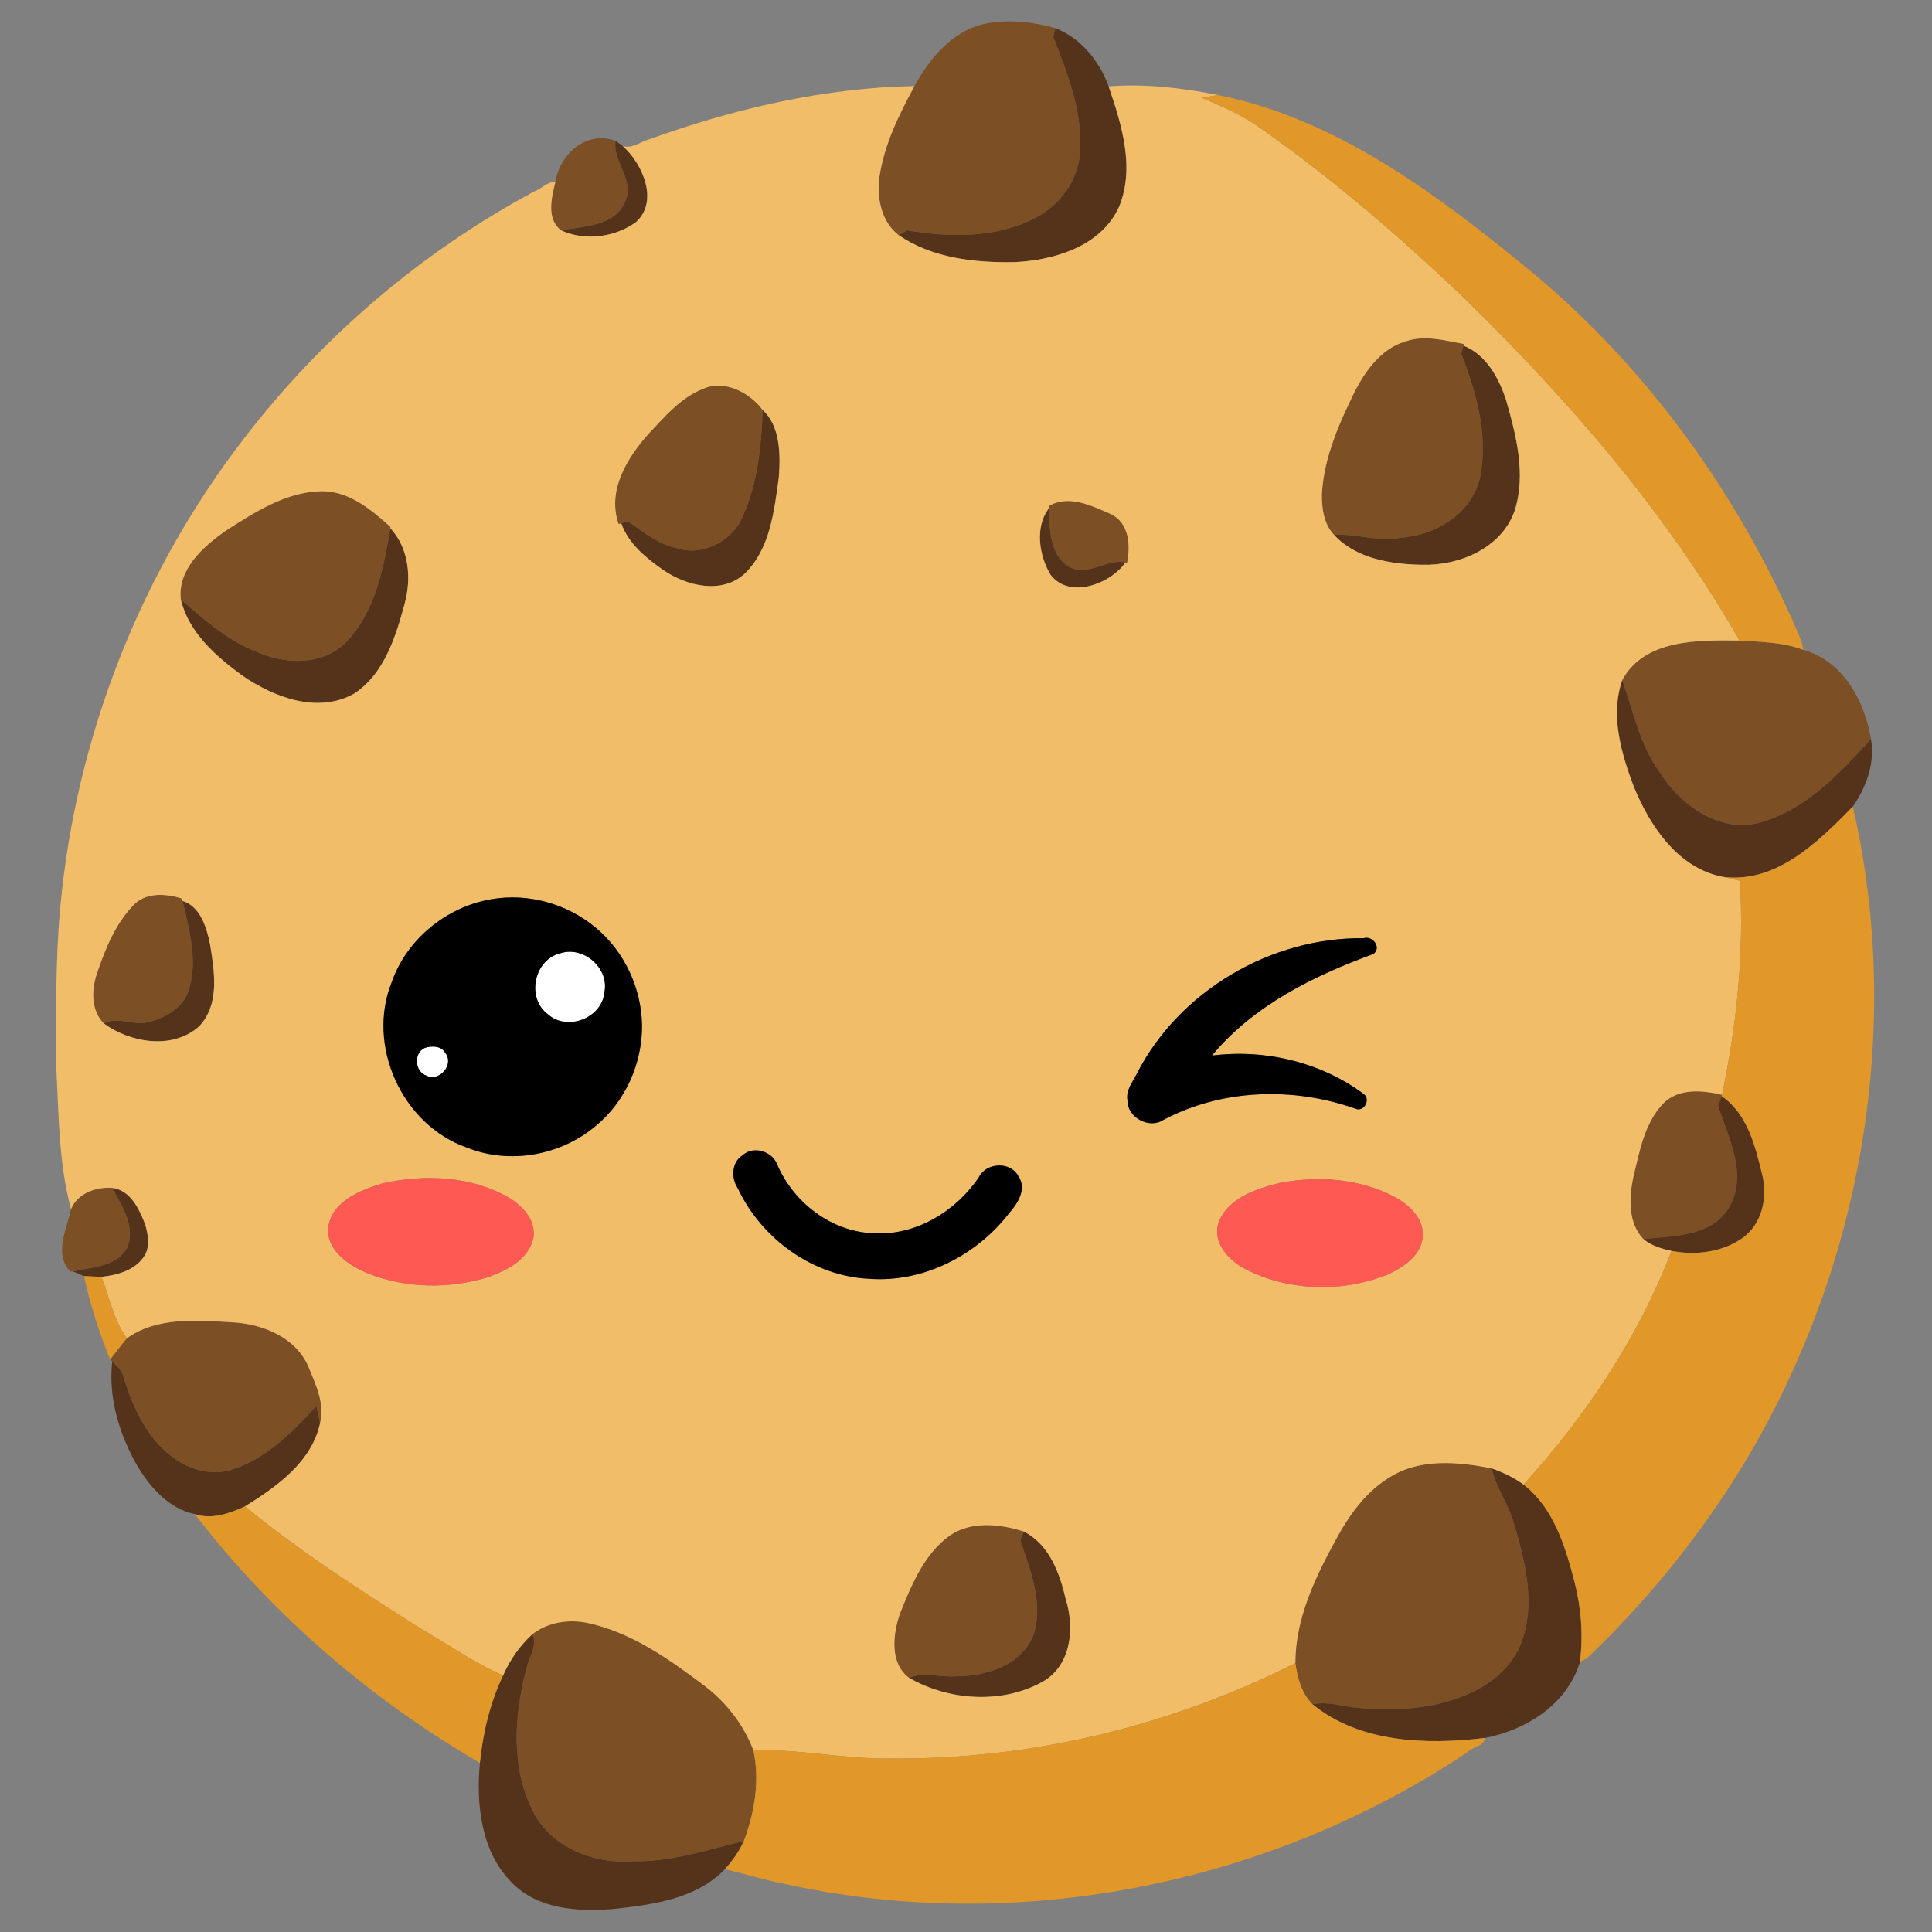 <?xml version="1.0" encoding="UTF-8" ?>
<!DOCTYPE svg PUBLIC "-//W3C//DTD SVG 1.1//EN" "http://www.w3.org/Graphics/SVG/1.1/DTD/svg11.dtd">
<svg width="360pt" height="360pt" viewBox="0 0 360 360" version="1.1" xmlns="http://www.w3.org/2000/svg">
<rect x="0" y="0" width="360" height="360" fill="#808080" stroke="none"/>
<g id="#ffffffff">
<path fill="#ffffff" opacity="1.00" d=" M 104.44 177.62 C 108.74 176.22 113.55 180.41 112.62 184.88 C 112.21 189.69 105.72 192.23 102.11 189.01 C 98.02 185.99 99.48 178.80 104.44 177.62 Z" />
<path fill="#ffffff" opacity="1.00" d=" M 79.17 195.26 C 80.40 194.85 82.24 194.85 82.93 196.16 C 84.73 198.27 81.92 201.62 79.51 200.45 C 77.27 199.71 77.01 196.23 79.17 195.26 Z" />
</g>
<g id="#7c4f25ff">
<path fill="#7c4f25" opacity="1.00" d=" M 170.40 16.03 C 173.19 10.99 177.21 6.02 183.04 4.54 C 187.51 3.51 192.28 4.01 196.66 5.25 C 196.55 5.65 196.35 6.46 196.25 6.87 C 198.89 13.60 201.67 20.59 201.26 27.97 C 201.12 33.43 197.48 38.37 192.66 40.74 C 185.37 44.41 176.90 44.25 169.04 42.91 C 168.64 43.14 167.85 43.60 167.45 43.82 C 164.22 41.32 163.33 36.84 163.87 32.97 C 164.75 26.91 167.53 21.36 170.40 16.03 Z" />
<path fill="#7c4f25" opacity="1.00" d=" M 103.47 33.97 C 104.28 28.72 109.23 24.26 114.70 26.24 C 114.08 30.09 118.28 33.47 116.53 37.47 C 114.58 42.25 108.83 42.07 104.57 42.93 C 101.77 40.83 102.77 36.85 103.47 33.97 Z" />
<path fill="#7c4f25" opacity="1.00" d=" M 261.81 63.65 C 265.38 62.35 269.18 63.43 272.76 64.10 L 272.68 64.40 C 272.58 64.78 272.39 65.54 272.30 65.92 C 275.08 73.19 277.39 81.17 275.78 88.97 C 274.28 95.68 267.49 99.78 260.97 100.20 C 256.79 100.99 252.70 99.43 248.54 99.62 C 246.70 97.70 246.25 94.64 246.32 92.01 C 246.70 85.15 249.60 78.75 252.58 72.67 C 254.61 68.85 257.48 64.95 261.81 63.65 Z" />
<path fill="#7c4f25" opacity="1.00" d=" M 120.82 80.87 C 123.83 77.68 126.83 74.08 131.03 72.44 C 135.07 70.69 139.72 73.18 142.11 76.39 C 141.88 83.15 141.18 90.10 138.35 96.33 C 136.41 100.89 130.82 103.75 126.04 102.12 C 122.55 101.41 119.84 99.05 116.99 97.12 C 116.68 97.22 116.07 97.42 115.76 97.52 L 115.27 97.66 C 113.09 91.46 116.81 85.35 120.82 80.87 Z" />
<path fill="#7c4f25" opacity="1.00" d=" M 41.94 98.98 C 47.41 95.47 53.27 91.62 60.00 91.52 C 65.11 91.54 69.17 94.96 72.77 98.19 L 72.73 98.41 C 71.49 105.85 69.96 113.93 64.57 119.57 C 60.17 124.12 53.04 123.85 47.65 121.38 C 42.27 119.29 37.98 115.40 33.69 111.68 C 33.08 106.12 37.80 101.91 41.94 98.98 Z" />
<path fill="#7c4f25" opacity="1.00" d=" M 195.40 94.33 C 199.08 92.06 203.46 94.26 206.99 95.79 C 210.41 97.44 210.68 101.58 210.02 104.86 L 209.71 104.81 C 206.23 104.00 202.86 107.47 199.34 105.69 C 195.54 103.57 195.62 98.58 195.39 94.77 L 195.40 94.33 Z" />
<path fill="#7c4f25" opacity="1.00" d=" M 302.28 126.73 C 306.40 119.03 316.58 119.27 324.14 119.35 C 328.14 119.62 332.24 119.65 336.05 121.10 C 343.46 123.19 347.44 130.61 348.63 137.72 C 342.67 144.20 336.27 151.18 327.40 153.42 C 319.99 155.04 312.96 149.81 309.20 143.80 C 305.51 138.72 304.35 132.51 302.28 126.73 Z" />
<path fill="#7c4f25" opacity="1.00" d=" M 24.75 168.78 C 27.08 166.22 30.78 166.48 33.81 167.40 L 34.01 167.87 C 35.25 173.14 36.83 178.75 35.28 184.13 C 34.36 187.73 30.76 189.76 27.37 190.52 C 24.70 191.09 21.89 189.33 19.33 190.70 C 16.84 188.13 17.03 184.20 18.18 181.05 C 19.67 176.67 21.53 172.18 24.75 168.78 Z" />
<path fill="#7c4f25" opacity="1.00" d=" M 309.82 205.72 C 312.65 202.72 317.21 203.13 320.87 204.00 L 320.81 204.25 C 320.64 204.68 320.30 205.55 320.13 205.98 C 322.06 212.03 325.78 218.90 322.14 225.07 C 318.76 230.52 311.81 230.25 306.23 230.89 C 303.31 227.84 303.55 223.15 304.35 219.31 C 305.50 214.59 306.39 209.40 309.82 205.72 Z" />
<path fill="#7c4f25" opacity="1.00" d=" M 13.24 225.29 C 14.48 222.32 17.89 221.12 20.91 221.34 C 22.70 224.71 25.41 228.71 23.63 232.62 C 21.58 236.11 17.08 236.10 13.57 236.90 L 13.10 236.94 C 9.97 233.60 12.47 229.04 13.24 225.29 Z" />
<path fill="#7c4f25" opacity="1.00" d=" M 23.65 249.37 C 29.24 245.37 36.55 245.99 43.05 246.38 C 48.75 246.62 55.05 249.09 57.46 254.64 C 58.79 257.96 60.58 261.51 59.64 265.18 C 59.47 264.38 59.13 262.79 58.95 261.99 C 54.63 266.70 49.91 271.52 43.73 273.67 C 39.64 275.19 35.06 273.88 31.77 271.22 C 27.23 267.67 24.77 262.22 23.09 256.85 C 22.80 255.54 21.90 254.54 20.91 253.70 L 20.52 253.33 C 21.54 251.99 22.56 250.66 23.65 249.37 Z" />
<path fill="#7c4f25" opacity="1.00" d=" M 259.12 275.16 C 264.74 271.70 271.78 272.39 277.96 273.61 C 278.78 277.28 281.13 280.34 282.11 283.94 C 284.10 290.67 285.97 297.95 283.89 304.89 C 282.50 309.89 278.30 313.60 273.66 315.62 C 267.23 318.43 259.99 318.93 253.07 318.23 C 250.23 318.01 247.41 316.96 244.55 317.55 C 242.51 315.52 241.78 312.65 241.37 309.90 C 241.38 301.64 245.02 294.01 248.90 286.92 C 251.38 282.33 254.54 277.86 259.12 275.16 Z" />
<path fill="#7c4f25" opacity="1.00" d=" M 176.99 286.11 C 181.05 283.36 186.35 283.96 190.76 285.37 C 190.60 285.77 190.27 286.57 190.11 286.97 C 191.97 292.62 194.51 298.69 192.56 304.68 C 190.30 310.40 183.61 312.38 177.98 312.36 C 175.13 312.57 172.13 311.40 169.43 312.67 C 165.74 309.96 166.37 304.60 167.66 300.76 C 169.81 295.41 172.15 289.59 176.99 286.11 Z" />
<path fill="#7c4f25" opacity="1.00" d=" M 99.22 304.49 C 102.15 302.24 106.10 301.65 109.66 302.45 C 117.68 304.22 124.55 309.07 131.01 313.92 C 135.19 317.03 138.52 321.24 140.38 326.13 C 141.59 331.79 140.62 337.69 138.61 343.04 C 131.84 344.69 125.11 346.93 118.03 346.83 C 110.80 347.39 102.76 344.34 99.35 337.59 C 95.14 329.41 95.79 319.64 98.08 311.00 C 98.51 308.85 100.21 306.71 99.22 304.49 Z" />
</g>
<g id="#55331aff">
<path fill="#55331a" opacity="1.00" d=" M 196.25 6.87 C 196.35 6.46 196.55 5.65 196.66 5.25 C 201.44 7.10 204.84 11.37 206.58 16.09 C 209.00 23.19 211.55 31.31 208.49 38.61 C 205.12 45.92 196.48 48.49 189.04 48.85 C 181.64 48.98 173.70 48.11 167.45 43.82 C 167.85 43.60 168.64 43.14 169.04 42.91 C 176.90 44.25 185.37 44.41 192.66 40.74 C 197.48 38.37 201.12 33.43 201.26 27.97 C 201.67 20.59 198.89 13.60 196.25 6.87 Z" />
<path fill="#55331a" opacity="1.00" d=" M 116.53 37.47 C 118.28 33.47 114.08 30.09 114.70 26.24 L 116.04 27.21 C 119.73 30.49 122.88 37.56 118.43 41.45 C 114.52 44.24 108.95 44.96 104.57 42.93 C 108.83 42.07 114.58 42.25 116.53 37.47 Z" />
<path fill="#55331a" opacity="1.00" d=" M 272.30 65.92 C 272.39 65.54 272.58 64.78 272.68 64.40 C 276.91 66.04 279.27 70.41 280.63 74.51 C 282.52 81.15 284.41 88.38 282.23 95.18 C 279.77 102.17 271.89 105.45 264.93 105.24 C 259.17 105.14 252.61 104.08 248.54 99.62 C 252.70 99.43 256.79 100.99 260.97 100.20 C 267.49 99.78 274.28 95.68 275.78 88.97 C 277.39 81.17 275.08 73.19 272.30 65.92 Z" />
<path fill="#55331a" opacity="1.00" d=" M 142.11 76.39 C 145.42 79.41 145.45 84.73 145.12 89.01 C 144.26 95.21 143.51 102.25 138.80 106.87 C 134.52 110.78 128.06 109.24 123.70 106.29 C 120.46 104.06 117.10 101.33 115.76 97.52 C 116.07 97.42 116.68 97.22 116.99 97.12 C 119.84 99.05 122.55 101.41 126.04 102.12 C 130.82 103.75 136.41 100.89 138.35 96.33 C 141.18 90.10 141.88 83.15 142.11 76.39 Z" />
<path fill="#55331a" opacity="1.00" d=" M 195.39 94.77 C 195.62 98.58 195.54 103.57 199.34 105.69 C 202.86 107.47 206.23 104.00 209.71 104.81 C 206.92 108.81 199.29 111.72 195.75 107.10 C 193.61 103.51 192.80 98.28 195.39 94.77 Z" />
<path fill="#55331a" opacity="1.00" d=" M 64.57 119.57 C 69.96 113.93 71.49 105.85 72.73 98.41 C 76.24 102.19 76.72 107.79 75.38 112.58 C 73.72 118.71 71.60 125.53 66.03 129.23 C 59.22 133.08 51.05 129.94 45.12 125.87 C 40.23 122.28 35.12 117.83 33.69 111.68 C 37.98 115.40 42.27 119.29 47.65 121.38 C 53.04 123.85 60.17 124.12 64.57 119.57 Z" />
<path fill="#55331a" opacity="1.00" d=" M 302.28 126.73 C 304.35 132.51 305.51 138.72 309.20 143.80 C 312.96 149.81 319.99 155.04 327.40 153.42 C 336.27 151.18 342.67 144.20 348.63 137.72 C 349.41 142.21 347.76 146.65 345.25 150.30 C 338.84 156.84 330.93 164.73 320.95 163.38 C 312.64 161.74 307.44 153.94 304.44 146.61 C 302.09 140.38 299.99 133.28 302.28 126.73 Z" />
<path fill="#55331a" opacity="1.00" d=" M 34.01 167.87 C 37.32 168.88 38.50 172.82 39.13 175.89 C 39.95 180.93 41.00 187.10 37.15 191.20 C 32.27 195.65 24.32 194.36 19.33 190.70 C 21.89 189.33 24.70 191.09 27.37 190.52 C 30.76 189.76 34.36 187.73 35.28 184.13 C 36.83 178.75 35.25 173.14 34.01 167.87 Z" />
<path fill="#55331a" opacity="1.00" d=" M 320.13 205.98 C 320.30 205.55 320.64 204.68 320.81 204.25 C 325.55 207.48 327.06 213.45 328.32 218.71 C 329.47 222.97 328.40 228.11 324.62 230.74 C 320.85 233.36 315.90 233.96 311.46 233.09 C 309.59 232.69 307.72 232.13 306.23 230.89 C 311.81 230.25 318.76 230.52 322.14 225.07 C 325.78 218.90 322.06 212.03 320.13 205.98 Z" />
<path fill="#55331a" opacity="1.00" d=" M 20.91 221.34 C 24.34 221.79 25.90 225.24 27.03 228.08 C 27.65 230.15 28.08 232.74 26.54 234.54 C 24.75 236.84 21.69 237.61 18.92 237.93 C 18.10 237.90 16.46 237.82 15.64 237.78 C 15.13 237.56 14.09 237.12 13.57 236.90 C 17.08 236.10 21.58 236.11 23.63 232.62 C 25.41 228.71 22.70 224.71 20.91 221.34 Z" />
<path fill="#55331a" opacity="1.00" d=" M 20.91 253.70 C 21.90 254.54 22.80 255.54 23.09 256.85 C 24.77 262.22 27.23 267.67 31.77 271.22 C 35.06 273.88 39.64 275.19 43.73 273.67 C 49.91 271.52 54.63 266.70 58.95 261.99 C 59.13 262.79 59.47 264.38 59.64 265.18 C 58.11 272.39 51.55 277.03 45.65 280.69 C 42.75 282.00 39.45 283.22 36.28 282.12 C 31.48 281.14 28.03 277.19 25.60 273.18 C 22.25 267.32 20.15 260.50 20.91 253.70 Z" />
<path fill="#55331a" opacity="1.00" d=" M 277.96 273.61 C 280.05 274.35 282.09 275.30 283.88 276.62 C 289.55 281.01 291.68 288.20 293.41 294.84 C 294.64 299.68 295.03 304.70 294.40 309.67 C 292.03 317.58 284.43 322.35 276.67 323.85 C 265.83 325.15 253.37 324.78 244.55 317.55 C 247.41 316.96 250.23 318.01 253.07 318.23 C 259.99 318.93 267.23 318.43 273.66 315.62 C 278.30 313.60 282.50 309.89 283.89 304.89 C 285.97 297.95 284.10 290.67 282.11 283.94 C 281.13 280.34 278.78 277.28 277.96 273.61 Z" />
<path fill="#55331a" opacity="1.00" d=" M 190.11 286.97 C 190.27 286.57 190.60 285.77 190.76 285.37 C 195.55 287.80 197.46 293.14 198.60 298.04 C 200.26 303.35 199.63 310.28 194.35 313.33 C 186.79 317.58 176.85 316.92 169.43 312.67 C 172.13 311.40 175.13 312.57 177.98 312.36 C 183.61 312.38 190.30 310.40 192.56 304.68 C 194.51 298.69 191.97 292.62 190.11 286.97 Z" />
<path fill="#55331a" opacity="1.00" d=" M 93.74 312.19 C 95.02 309.28 96.86 306.63 99.22 304.49 C 100.21 306.71 98.51 308.85 98.08 311.00 C 95.79 319.64 95.14 329.41 99.35 337.59 C 102.76 344.34 110.80 347.39 118.03 346.83 C 125.11 346.93 131.84 344.69 138.61 343.04 C 137.72 344.98 136.50 346.75 135.06 348.31 C 129.64 353.92 121.45 354.95 114.08 355.73 C 107.58 356.25 100.06 355.74 95.29 350.72 C 89.60 344.94 88.71 336.19 89.42 328.49 C 89.97 322.88 91.31 317.30 93.74 312.19 Z" />
</g>
<g id="#f2bd68ff">
<path fill="#f2bd68" opacity="1.00" d=" M 120.97 25.96 C 136.81 20.24 153.57 16.35 170.40 16.03 C 167.53 21.36 164.75 26.91 163.87 32.97 C 163.33 36.84 164.22 41.32 167.45 43.82 C 173.70 48.11 181.64 48.98 189.04 48.85 C 196.48 48.49 205.12 45.92 208.49 38.61 C 211.55 31.31 209.00 23.19 206.58 16.09 C 213.28 15.56 220.35 16.37 226.97 17.71 C 226.21 17.83 224.69 18.08 223.93 18.20 C 227.75 19.83 231.59 21.51 234.97 23.95 C 248.38 33.36 260.79 44.09 272.65 55.37 C 292.26 74.52 310.47 95.48 324.14 119.35 C 316.58 119.27 306.40 119.03 302.28 126.73 C 299.99 133.28 302.09 140.38 304.44 146.61 C 307.44 153.94 312.64 161.74 320.95 163.38 C 322.04 163.61 323.12 163.86 324.21 164.13 C 325.01 177.43 323.63 190.95 320.87 204.00 C 317.21 203.13 312.65 202.72 309.82 205.72 C 306.39 209.40 305.50 214.59 304.35 219.31 C 303.55 223.15 303.31 227.84 306.23 230.89 C 307.72 232.13 309.59 232.69 311.46 233.09 C 305.30 249.21 295.48 263.89 283.88 276.62 C 282.09 275.30 280.05 274.35 277.96 273.61 C 271.78 272.39 264.74 271.70 259.12 275.16 C 254.54 277.86 251.38 282.33 248.90 286.92 C 245.02 294.01 241.38 301.64 241.37 309.90 C 218.06 321.64 192.06 327.92 165.94 327.67 C 157.38 327.82 148.94 325.88 140.38 326.13 C 138.52 321.24 135.19 317.03 131.01 313.92 C 124.55 309.07 117.68 304.22 109.66 302.45 C 106.10 301.65 102.15 302.24 99.22 304.49 C 96.86 306.63 95.02 309.28 93.74 312.19 C 88.33 309.87 83.53 306.40 78.44 303.48 C 67.18 296.38 55.95 289.15 45.65 280.69 C 51.55 277.03 58.11 272.39 59.64 265.18 C 60.58 261.51 58.79 257.96 57.46 254.64 C 55.05 249.09 48.75 246.62 43.05 246.38 C 36.55 245.99 29.24 245.37 23.65 249.37 C 21.16 246.01 20.40 241.78 18.92 237.93 C 21.69 237.61 24.75 236.84 26.54 234.54 C 28.08 232.74 27.65 230.15 27.03 228.08 C 25.90 225.24 24.34 221.79 20.91 221.34 C 17.89 221.12 14.48 222.32 13.24 225.29 C 10.92 216.83 10.96 207.79 10.49 199.01 C 10.47 189.00 10.30 178.95 11.24 168.98 C 14.15 137.36 26.18 106.64 45.61 81.52 C 60.12 62.66 78.64 46.89 99.61 35.64 C 100.95 35.18 101.95 33.78 103.47 33.97 C 102.77 36.85 101.77 40.83 104.57 42.93 C 108.95 44.96 114.52 44.24 118.43 41.45 C 122.88 37.56 119.73 30.49 116.04 27.21 C 117.77 27.77 119.36 26.39 120.97 25.96 M 261.81 63.65 C 257.48 64.95 254.61 68.85 252.58 72.67 C 249.60 78.75 246.70 85.15 246.32 92.01 C 246.25 94.64 246.70 97.70 248.54 99.62 C 252.61 104.08 259.17 105.14 264.93 105.24 C 271.89 105.45 279.77 102.17 282.23 95.18 C 284.41 88.38 282.52 81.15 280.63 74.51 C 279.27 70.41 276.91 66.04 272.68 64.40 L 272.76 64.10 C 269.18 63.43 265.38 62.35 261.81 63.65 M 120.82 80.87 C 116.81 85.35 113.09 91.46 115.27 97.66 L 115.76 97.52 C 117.10 101.33 120.46 104.06 123.70 106.29 C 128.06 109.24 134.52 110.78 138.80 106.87 C 143.51 102.25 144.26 95.21 145.12 89.01 C 145.45 84.73 145.42 79.41 142.11 76.39 C 139.72 73.18 135.07 70.69 131.03 72.44 C 126.83 74.08 123.83 77.68 120.82 80.87 M 41.94 98.98 C 37.80 101.91 33.08 106.12 33.69 111.68 C 35.12 117.83 40.23 122.28 45.12 125.87 C 51.05 129.94 59.22 133.08 66.03 129.23 C 71.60 125.53 73.72 118.71 75.38 112.58 C 76.72 107.79 76.24 102.19 72.73 98.41 L 72.77 98.19 C 69.17 94.96 65.11 91.54 60.00 91.52 C 53.27 91.62 47.41 95.47 41.94 98.98 M 195.40 94.33 L 195.39 94.77 C 192.80 98.28 193.61 103.51 195.75 107.10 C 199.29 111.72 206.92 108.81 209.71 104.81 L 210.02 104.86 C 210.68 101.58 210.41 97.44 206.99 95.79 C 203.46 94.26 199.08 92.06 195.40 94.33 M 24.75 168.78 C 21.53 172.18 19.67 176.67 18.18 181.05 C 17.03 184.20 16.84 188.13 19.33 190.70 C 24.32 194.36 32.27 195.65 37.15 191.20 C 41.00 187.10 39.95 180.93 39.13 175.89 C 38.50 172.82 37.32 168.88 34.01 167.87 L 33.81 167.40 C 30.78 166.48 27.08 166.22 24.75 168.78 M 91.48 167.57 C 83.18 169.00 75.80 175.01 73.00 182.98 C 68.21 194.85 74.96 209.68 87.06 213.85 C 94.98 217.04 104.46 215.30 110.96 209.84 C 116.50 205.31 119.68 198.19 119.63 191.06 C 119.53 184.14 116.36 177.31 111.02 172.88 C 105.70 168.39 98.34 166.34 91.48 167.57 M 211.87 199.98 C 211.11 201.59 209.75 203.08 210.09 205.00 C 209.98 208.16 214.11 210.46 216.76 208.69 C 227.68 202.91 240.89 202.49 252.47 206.55 C 254.05 207.35 255.46 204.99 254.18 203.90 C 246.14 197.91 235.73 195.43 225.83 196.69 C 233.51 187.39 244.78 181.82 255.94 177.75 C 257.50 176.49 255.73 174.30 254.09 174.82 C 236.86 174.62 219.79 184.60 211.87 199.98 M 138.36 215.28 C 136.30 216.55 136.21 219.54 137.47 221.41 C 141.91 230.84 151.48 237.81 161.99 238.29 C 172.04 239.02 181.95 233.95 188.02 226.07 C 189.64 224.25 191.38 221.54 189.76 219.17 C 188.31 216.36 183.73 216.57 182.37 219.40 C 178.10 225.70 170.74 230.20 162.99 229.81 C 155.09 229.63 147.93 224.19 144.84 217.04 C 143.96 214.55 140.39 213.39 138.36 215.28 M 71.37 220.48 C 67.15 221.74 61.62 223.91 61.13 228.97 C 60.99 233.29 65.22 235.89 68.72 237.36 C 75.74 240.07 83.71 240.20 90.89 238.00 C 94.36 236.76 98.30 234.81 99.33 230.95 C 100.08 227.66 97.51 224.74 94.87 223.19 C 87.84 219.10 79.16 218.78 71.37 220.48 M 238.35 220.44 C 233.97 221.55 228.64 223.28 227.00 227.99 C 225.91 231.81 229.20 235.06 232.33 236.62 C 240.41 240.64 250.27 240.85 258.61 237.48 C 261.65 236.07 265.11 233.74 265.14 230.00 C 265.11 226.85 262.58 224.55 260.04 223.12 C 253.47 219.57 245.60 219.04 238.35 220.44 M 176.99 286.11 C 172.15 289.59 169.81 295.41 167.66 300.76 C 166.37 304.60 165.74 309.96 169.43 312.67 C 176.85 316.92 186.79 317.58 194.35 313.33 C 199.63 310.28 200.26 303.35 198.60 298.04 C 197.46 293.14 195.55 287.80 190.76 285.37 C 186.35 283.96 181.05 283.36 176.99 286.11 Z" />
</g>
<g id="#e29729ff">
<path fill="#e29729" opacity="1.00" d=" M 223.93 18.20 C 224.69 18.08 226.21 17.83 226.97 17.71 C 249.38 22.22 268.09 36.48 285.39 50.66 C 307.42 68.98 324.52 92.96 335.62 119.31 C 335.73 119.76 335.95 120.65 336.05 121.10 C 332.24 119.65 328.14 119.62 324.14 119.35 C 310.47 95.48 292.26 74.52 272.65 55.37 C 260.79 44.09 248.38 33.36 234.97 23.95 C 231.59 21.51 227.75 19.83 223.93 18.20 Z" />
<path fill="#e29729" opacity="1.00" d=" M 320.95 163.38 C 330.93 164.73 338.84 156.84 345.25 150.30 C 353.41 185.69 348.77 223.76 333.50 256.64 C 324.42 276.35 311.32 294.08 295.65 309.05 L 294.40 309.67 C 295.03 304.70 294.64 299.68 293.41 294.84 C 291.68 288.20 289.55 281.01 283.88 276.62 C 295.48 263.89 305.30 249.21 311.46 233.09 C 315.90 233.96 320.85 233.36 324.62 230.74 C 328.40 228.11 329.47 222.97 328.32 218.71 C 327.06 213.45 325.55 207.48 320.81 204.25 L 320.87 204.00 C 323.63 190.95 325.01 177.43 324.21 164.13 C 323.12 163.86 322.04 163.61 320.95 163.38 Z" />
<path fill="#e29729" opacity="1.00" d=" M 15.64 237.78 C 16.46 237.82 18.10 237.90 18.92 237.93 C 20.40 241.78 21.16 246.01 23.65 249.37 C 22.56 250.66 21.54 251.99 20.52 253.33 C 18.47 248.30 16.80 243.07 15.64 237.78 Z" />
<path fill="#e29729" opacity="1.00" d=" M 36.28 282.12 C 39.45 283.22 42.75 282.00 45.65 280.69 C 55.95 289.15 67.18 296.38 78.44 303.48 C 83.53 306.40 88.33 309.87 93.74 312.19 C 91.31 317.30 89.97 322.88 89.42 328.49 C 68.99 316.59 50.72 300.87 36.28 282.12 Z" />
<path fill="#e29729" opacity="1.00" d=" M 165.94 327.67 C 192.06 327.92 218.06 321.64 241.37 309.90 C 241.78 312.65 242.51 315.52 244.55 317.55 C 253.37 324.78 265.83 325.15 276.67 323.85 C 276.52 325.49 274.35 325.44 273.41 326.52 C 236.49 351.22 189.44 360.66 145.98 350.99 C 142.30 350.27 138.72 349.13 135.06 348.31 C 136.50 346.75 137.72 344.98 138.61 343.04 C 140.62 337.69 141.59 331.79 140.38 326.13 C 148.94 325.88 157.38 327.82 165.94 327.67 Z" />
</g>
<g id="#000000ff">
<path fill="#000000" opacity="1.00" d=" M 91.48 167.57 C 98.34 166.34 105.70 168.39 111.02 172.88 C 116.36 177.31 119.53 184.14 119.63 191.06 C 119.68 198.19 116.50 205.31 110.96 209.84 C 104.46 215.30 94.98 217.04 87.06 213.85 C 74.96 209.68 68.21 194.85 73.00 182.98 C 75.80 175.01 83.18 169.00 91.48 167.57 M 104.44 177.62 C 99.48 178.80 98.02 185.99 102.11 189.01 C 105.72 192.23 112.21 189.69 112.62 184.88 C 113.55 180.41 108.74 176.22 104.44 177.62 M 79.17 195.26 C 77.01 196.23 77.27 199.71 79.51 200.45 C 81.92 201.62 84.73 198.27 82.93 196.16 C 82.24 194.85 80.40 194.85 79.17 195.26 Z" />
<path fill="#000000" opacity="1.00" d=" M 211.87 199.98 C 219.79 184.60 236.86 174.62 254.09 174.82 C 255.73 174.30 257.50 176.49 255.94 177.75 C 244.78 181.82 233.51 187.39 225.83 196.69 C 235.73 195.43 246.14 197.91 254.18 203.90 C 255.46 204.99 254.05 207.35 252.47 206.55 C 240.89 202.49 227.68 202.91 216.76 208.69 C 214.11 210.46 209.98 208.16 210.09 205.00 C 209.75 203.08 211.11 201.59 211.87 199.98 Z" />
<path fill="#000000" opacity="1.00" d=" M 138.36 215.28 C 140.39 213.39 143.96 214.55 144.84 217.04 C 147.93 224.19 155.09 229.63 162.99 229.81 C 170.74 230.20 178.10 225.70 182.37 219.40 C 183.73 216.57 188.31 216.36 189.76 219.17 C 191.38 221.54 189.64 224.25 188.02 226.07 C 181.95 233.95 172.04 239.02 161.99 238.29 C 151.48 237.81 141.91 230.84 137.47 221.41 C 136.21 219.54 136.30 216.55 138.36 215.28 Z" />
</g>
<g id="#ff5953ff">
<path fill="#ff5953" opacity="1.00" d=" M 71.37 220.48 C 79.16 218.78 87.84 219.10 94.87 223.19 C 97.51 224.74 100.08 227.66 99.33 230.95 C 98.30 234.81 94.36 236.76 90.89 238.00 C 83.71 240.20 75.74 240.07 68.72 237.36 C 65.22 235.89 60.99 233.29 61.13 228.97 C 61.62 223.91 67.15 221.74 71.37 220.48 Z" />
<path fill="#ff5953" opacity="1.00" d=" M 238.35 220.44 C 245.60 219.04 253.47 219.57 260.04 223.12 C 262.58 224.55 265.11 226.85 265.14 230.00 C 265.11 233.74 261.65 236.07 258.61 237.48 C 250.27 240.85 240.41 240.64 232.33 236.62 C 229.20 235.06 225.91 231.81 227.00 227.99 C 228.64 223.28 233.97 221.55 238.35 220.44 Z" />
</g>
</svg>
